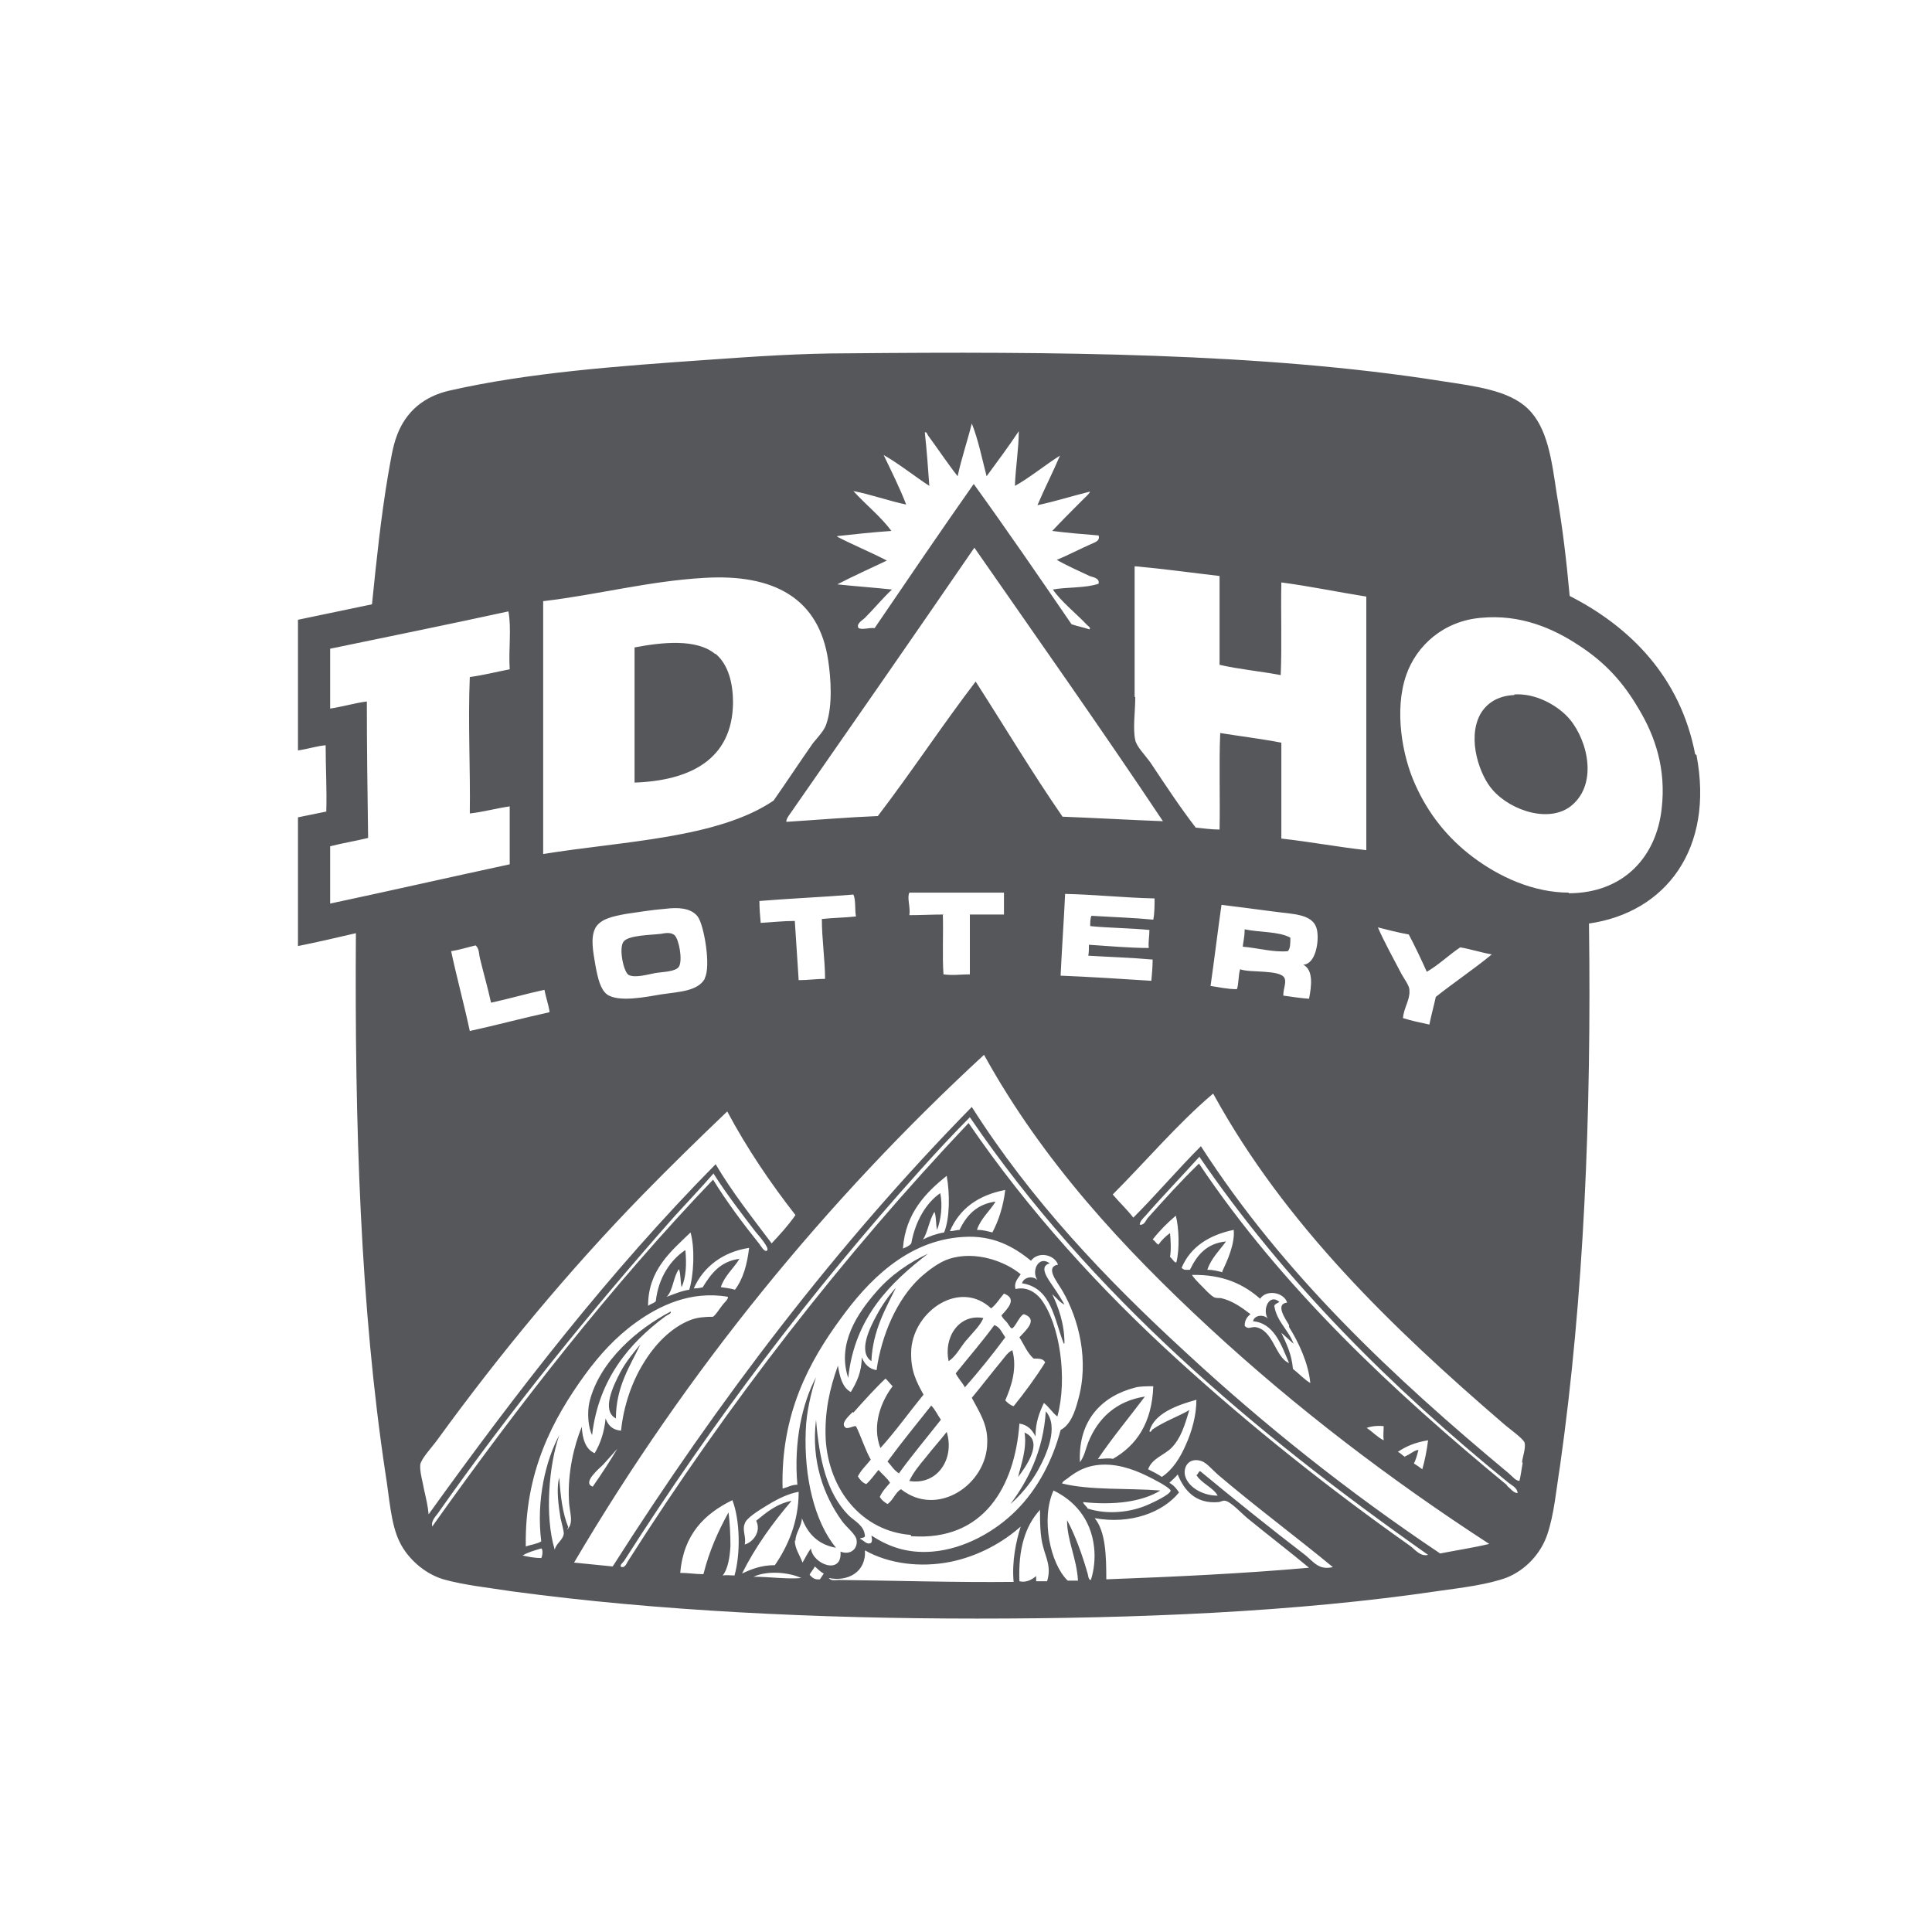 <?xml version="1.0" encoding="UTF-8"?>
<svg id="Layer_1" xmlns="http://www.w3.org/2000/svg" version="1.1" viewBox="0 0 300.2 300.2">
  <!-- Generator: Adobe Illustrator 29.6.1, SVG Export Plug-In . SVG Version: 2.1.1 Build 9)  -->
  <defs>
    <style>
      .st0 {
        fill: #56575b;
      }
    </style>
  </defs>
  <path class="st0" d="M263.4,117.2c-2.3-12-10.1-19.8-19.5-24.6-.5-5.5-1.1-10.6-2-15.8-.8-5.3-1.4-10.3-4.5-13.3-3-2.9-8.3-3.5-13.5-4.3-27.8-4.4-60.3-4.6-92.2-4.3-7.4,0-14.5.5-21.6,1-14.3,1-28,2-40.3,4.8-3.9.9-6.7,3.2-8.1,6.9-.7,1.8-1,4-1.4,6.2-1.1,6.5-1.8,13.2-2.5,20.1-3.8.8-7.7,1.6-11.5,2.4v20.3c1.5-.2,3-.7,4.3-.8,0,3.5.2,6.7.1,10.3-1.5.3-2.9.6-4.4.9v20c3-.6,6-1.3,9-2-.2,29.8.7,58.1,4.6,84,.6,3.6.8,7.8,2.2,10.6,1.2,2.5,3.8,4.9,6.8,5.8,3.2.9,7,1.3,10.9,1.9,22.3,3,47.2,4.2,72,4.2s49.5-1,71.8-4.3c3.6-.5,7.7-1,10.6-2.1,2.9-1.2,5.2-3.7,6.2-6.6,1.1-3.2,1.4-7,2-10.7,3.7-26.1,4.9-54.5,4.5-84.3,11.9-1.7,19.5-11.6,16.7-26.2ZM219,153.8c0-.6-.8-1.7-1.2-2.4-1.2-2.3-2.8-5.2-3.7-7.3,1.6.4,3.1.8,4.8,1.1,1,1.9,1.9,3.8,2.8,5.8,1.9-1.1,3.4-2.6,5.2-3.8,1.7.3,3.2.8,4.9,1.1-2.8,2.3-5.8,4.3-8.7,6.6-.3,1.4-.7,2.8-1,4.3-1.4-.3-2.8-.6-4.1-1,.1-1.5,1.1-2.9,1-4.2ZM176.3,108.3v-20.3h.2c4.4.4,8.7,1,13,1.5v13.8c3,.7,6.4,1,9.5,1.6.2-4.6,0-9.6.1-14.4,4.5.6,8.8,1.5,13.2,2.2v39.4c-4.5-.5-8.7-1.3-13.2-1.8v-14.9c-3.1-.6-6.4-1-9.5-1.5-.2,4.8,0,10-.1,15-1.3,0-2.5-.2-3.7-.3-2.4-3.1-4.7-6.6-7.1-10.2-.8-1.1-2.1-2.4-2.3-3.4-.4-1.8,0-4.4,0-6.7ZM203.5,155.2c-1.4-.1-2.7-.3-4.1-.5,0-1.1.5-2,.2-2.7-.6-1.4-5.5-.8-6.9-1.4-.3.9-.2,2.2-.5,3.1-1.5,0-2.7-.3-4.1-.5.6-4.2,1.1-8.4,1.7-12.6,1.8.2,4.7.6,7.8,1,3.5.5,6.8.3,7.1,3.3.2,1.6-.3,4.9-2.2,5,1.6.8,1.3,3.3.9,5.3ZM169.4,143.9c3,.3,6.2.3,9.2.6,0,1-.2,1.8-.1,2.8-2.9,0-6.3-.3-9.3-.5,0,.6,0,1.2-.1,1.7,3.3.2,6.7.3,10,.6,0,1.1-.1,2.2-.2,3.3-4.7-.3-9.3-.6-14.1-.8.2-4.3.5-8.4.7-12.7,4.7.1,9.2.6,13.9.7,0,1.1,0,2.3-.2,3.3-3.1-.3-6.4-.4-9.6-.6-.2.4-.2,1-.2,1.6ZM165.1,126.9c-4.7-6.8-9-14-13.5-21-5.2,6.8-10,14.1-15.2,20.9-4.8.2-9.5.6-14.2.9-.1-.3.3-.9.6-1.3,9.4-13.5,19.2-27.6,28.6-41.3,9.8,14.1,19.9,28.4,29.3,42.5-5.2-.2-10.4-.5-15.6-.7ZM146.6,142.1c-1.7,0-3.5.1-5.3.1.2-1.2-.4-2.7,0-3.5h14.7v3.4h-5.3v9.3c-1.4,0-2.6.2-4.1,0-.2-2.9,0-6.3-.1-9.4ZM128.2,152.1c-1.4,0-2.6.2-4.1.2-.2-3.1-.4-6.2-.6-9.2-1.8,0-3.5.2-5.3.3-.1-1.1-.2-2.2-.2-3.4,4.8-.4,9.8-.6,14.6-1,.4.8.2,2.3.4,3.4-1.7.2-3.6.2-5.3.4,0,3.1.5,6.4.5,9.3ZM130.1,83.3c2.7-.3,5.5-.6,8.4-.8-1.5-2.1-4-4.1-5.9-6.2,2.6.5,5.4,1.5,8.2,2.1-.9-2.4-2.3-5.2-3.5-7.7,2.3,1.3,4.8,3.3,7.1,4.8-.2-2.8-.4-5.6-.7-8.3.3-.2.4.4.6.6,1.4,1.9,3,4.3,4.5,6.2.6-2.8,1.5-5.4,2.2-8.2,1,2.5,1.6,5.5,2.3,8.2,1.7-2.3,3.4-4.6,5-7,0,2.7-.5,5.6-.6,8.5,2.2-1.2,4.9-3.4,7-4.7-1.1,2.6-2.4,5.1-3.5,7.7,2.8-.6,5.3-1.4,8.1-2.1.3,0-.8,1-1.2,1.4-1.5,1.5-3.2,3.2-4.6,4.7,2.3.3,4.8.5,7.2.7.3.9-.7,1.1-1.3,1.4-1.6.7-3.5,1.7-5.2,2.4,1.6.9,3.4,1.7,5.1,2.5.5.2,1.6.3,1.4,1.2-2,.7-4.9.5-7.1.9,1.2,1.8,3.6,3.7,5.3,5.5.2.2.6.4.4.7-.9-.3-1.9-.5-2.8-.8-5-7.3-10-14.6-15.2-21.8-5.2,7.4-10.3,14.9-15.4,22.4-.9-.1-1.8.3-2.5,0-.4-.7.6-1.2,1-1.6,1.4-1.4,2.8-3.1,4.2-4.4-2.8-.3-5.7-.5-8.5-.8,2.5-1.3,5.2-2.5,7.7-3.7-2.5-1.3-5.2-2.4-7.7-3.7ZM84.5,93.4c8.4-1,16.3-3.1,24.8-3.6,11-.7,18,3.2,19.4,12.9.4,2.7.7,6.9-.3,9.8-.3,1-1.3,2-2.1,3-2.1,3-4,5.9-6.1,8.9-8.7,5.9-23.5,6.3-35.8,8.3v-39.3ZM109.5,152.1c-1.1,1.9-3.9,2-6.7,2.4-2.4.4-6.7,1.3-8.5,0-1-.8-1.4-2.4-1.8-4.6-.3-1.9-.8-4.1,0-5.7.8-1.4,2.6-1.8,4.8-2.2,2.1-.3,3.8-.6,6.2-.8,1.7-.2,3.8-.2,4.9,1.2,1,1.3,2.1,7.8,1.1,9.6ZM85.3,157.3c-4.1.9-8.2,2-12.3,2.9-.9-4.2-2-8.2-2.9-12.4,1.3-.2,2.5-.6,3.8-.9.6.5.5,1.4.7,2.1.5,2.1,1.2,4.5,1.7,6.8,2.8-.6,5.5-1.4,8.3-2,.2,1.1.6,2.2.8,3.4ZM51.3,140.4v-8.9c1.9-.5,3.9-.8,5.9-1.3-.1-7-.2-14.1-.2-21.2-1.7.2-3.7.8-5.7,1.1v-9.3c9.2-1.9,18.5-3.8,27.7-5.8.5,2.6,0,6,.2,9-2.1.4-4,.9-6.2,1.2-.3,7,.1,14.1,0,21.2,1.9-.2,4.1-.8,6.2-1.1v9c-9.3,2-18.5,4.1-27.9,6.1ZM65.9,231.5c-.2-1.2-.7-2.8-.6-3.9.1-.9,1.8-2.7,2.6-3.8,9.8-13.5,20.5-26.4,32-38.2,4.3-4.4,8.7-8.7,13.1-12.9,3.1,5.8,6.7,11.1,10.6,16.1-1.1,1.6-2.4,3-3.7,4.4-3-4-6.1-7.9-8.7-12.3-16.4,16.6-30.8,35.2-44.6,54.4-.1-1.2-.4-2.5-.7-3.8ZM67.2,237.2c-.3-.7.4-1.5.8-2,11.3-16.1,23.8-31.5,36.8-46.2,2-2.2,4.1-4.4,6.1-6.7,0,0,0,0,0,.1,1.9,3,4.2,6,6.5,9,.5.6,2.2,2.5,1.8,2.9-.4.4-1.1-.9-1.2-1-2.5-3.1-5.1-6.6-7.2-10-15.8,16.5-30.2,35-43.5,53.7ZM109.3,200c-.4.1-.9.2-1.5.2,1.5-3.4,4.6-5.7,8.6-6.3-.3,2.5-.9,4.8-2.2,6.5-.7-.2-1.5-.3-2.2-.4.6-1.8,2-2.9,2.9-4.4-3,.4-4.4,2.3-5.7,4.4ZM106.4,194.3c-2.2,1.5-4.1,4.2-4.5,7.9-.3.3-.8.4-1.2.7,0-5.6,3.6-8.5,6.6-11.4.7,2.5.5,6.6-.2,8.9-1.3.2-2.4.7-3.5,1.1,1-1,1-3.1,1.9-4.3.3.8.2,1.9.4,2.8.7-1.4.8-3.6.6-5.7ZM84.2,242.1c-1.1,0-2.1-.2-3-.4.8-.5,1.9-.8,2.9-1.1.3.1.2,1.2,0,1.5ZM88.3,237.3c-.9-2.2-1.2-4.8-1.4-7.7-.5,1.7-.1,4.5.2,6.3.2.9.5,1.9.5,2.4-.1,1-1.2,1.5-1.4,2.5-1.6-5.2-.9-13.2.7-17.8-2.1,3.9-3.6,10.1-2.8,16.5-.6.4-1.6.5-2.4.8-.2-11.6,4.2-19.8,9.2-26.7,2.2-3,4.7-5.8,7.9-8.1,3.6-2.6,8.5-5,14.3-4,.1.4-.6.9-1,1.5-.4.5-.8,1.2-1.3,1.6-1.2,0-2.5.1-3.5.5-3.1,1.2-5.6,3.9-7.3,6.7-1.8,2.9-3.1,6.6-3.5,10.5-1.3-.1-2-.8-2.4-1.9-.2,2.1-.8,3.9-1.7,5.4-1.4-.6-1.9-2.2-2-4.1-1.2,2.9-2.2,7.1-2,11.3,0,1.8.9,3.6-.3,4.7ZM96.1,224.8c-1.1,1.9-2.6,4.2-4,6.2-1.7-.6,1-2.8,1.6-3.4,1-1.1,1.8-2,2.4-2.7ZM114.1,244.8c-.7,0-1.1-.1-1.8,0,.8-1,1.1-2.8,1.2-4.6,0-1.7-.1-3.7-.3-5.2-1.6,2.9-3,6-3.9,9.6-1.3,0-2.3-.2-3.6-.2.5-6,3.8-9.2,8.1-11.3,1.2,3.1,1.3,8.4.3,11.8ZM115.7,240.1c.3-1.3-.4-2.3,0-3.3.2-.9,2.2-2.1,3.5-2.9,1.8-1.1,3.3-1.8,4.9-2.1,0,4.7-1.7,8.5-3.7,11.4-2.1,0-3.6.6-5.1,1.3,2.1-4.2,4.8-7.9,7.7-11.3-2.4.5-3.9,1.8-5.5,3.1.8,1.6-.4,3.3-1.8,3.7ZM117.1,245c2.1-1,5.5-.7,7.4.2-2.3.2-4.9-.2-7.4-.2ZM123.6,239.4c0-1.2,1-2.3,1-3.5.9,2.4,2.5,4.1,5.3,4.6-3.3-4-5-10.9-4.7-18.2.1-2.9.8-5.8,1.6-8.3h0c-2.1,3.9-3.5,10-2.9,16.7-.9,0-1.5.4-2.3.6-.3-11.6,4.1-19.7,9.1-26.5,4-5.5,10.1-12.1,19-12.6,4.6-.3,7.8,1.5,10.5,3.7,1.1-1.5,3.6-1,4.2.6-2.1.4-.1,2.7.7,4.1,2.5,4.3,4.2,10.8,2.4,17-.5,1.9-1.2,3.8-2.7,4.6-1.2,4.6-3.5,9.1-6.9,12.5-3.2,3.2-8,6-13.1,6.4-4.1.3-6.9-.9-9.4-2.5,0,.1.3,1.1-.2,1.2-.6.2-1-.5-1.6-.7.2-.2.7-.1.8-.4-.1-1.7-1.6-2.3-2.6-3.3-3.3-3.4-4.5-8.5-5-14.8-.8,6.4,1.2,11.8,4,15.7.7,1,2.2,2.1,2.3,3,.2,1.3-.9,2.4-2.5,1.8.3,3.7-4.3,2-4.6-.5-.5.7-.9,1.5-1.3,2.2-.4-1.1-1.2-2.2-1.2-3.4ZM146.1,185.4c-2.2,1.5-3.9,4.4-4.5,7.8-.3.4-.8.6-1.3.8.4-5.6,3.7-8.8,6.8-11.3.5,2.7.5,6.6-.4,8.8-1.2.2-2.3.6-3.3,1.1.7-.9,1-3.1,1.8-4.3.3.8.2,1.9.4,2.8.6-1.5.9-3.8.5-5.7ZM149.2,191.1c-.6,0-1,.2-1.6.2,1.5-3.5,4.4-5.6,8.6-6.4-.3,2.5-1,4.7-2,6.6-.8-.2-1.5-.4-2.4-.4.6-1.8,2-2.9,2.9-4.4-2.9.4-4.5,2.1-5.6,4.4ZM165,230.7c0-.5.5-.7.9-1,1.5-1.2,3.4-2.3,6.5-2.1,2.8.2,5.3,1.4,7.5,2.6.6.3,1.9,1.1,2,1.4,0,.6-2.8,1.9-3.5,2.2-2.7,1.2-6.3,1.6-9.4.6-.1-.3-.7-.7-.7-1,4.7.5,9.1,0,12-1.8-5.1-.4-10.9,0-15.3-1.1ZM180.7,229.6c-.7-.5-1.5-.9-2.3-1.3.6-1.7,2.5-2.2,3.6-3.3,1.5-1.5,2.1-3.6,2.8-5.9-1.5.9-4,1.8-5.7,3-.1,0-.3.6-.5.3.7-2.8,4.4-4.1,7.3-4.9h0c0,2.4-.7,4.9-1.6,6.9-.9,2.1-2.1,4-3.8,5.1ZM173,226.7c-.7-.2-1.6,0-2.4,0,2.3-3.4,4.9-6.5,7.3-9.7-4.5.7-7.3,3.4-8.8,7.1-.4,1-.6,2.2-1.3,3.1-.3-6.6,3.5-10.3,8.6-11.6.7-.2,1.8-.2,2.8-.2-.2,5.7-2.6,9.2-6.3,11.3ZM127.4,245.4c-.9.1-1.2-.3-1.6-.7.2-.5.6-.8.8-1.3.5.4.8.8,1.4,1.1-.2.3-.4.6-.6.9ZM130.3,245.5c-.4,0-1.2.2-1.5-.3,2.9.6,5.8-.9,5.6-4.3,3.7,2.1,8.6,2.7,13.2,1.8,4.5-.9,8.3-3.1,11-5.5-.7,2.2-1.4,5.4-1.1,8.6-9,.1-18.2-.2-27.2-.3ZM162.8,245.7h-1.8c0-.3,0-.5,0-.8-.4.3-1.3,1.1-2.6.8-.2-5,.9-8.6,3.2-11.1,0,1.8,0,4.1.5,5.8.4,1.6,1.3,3.1.6,5.3ZM169.5,245.5c-.4,0-.4-.7-.5-1-.8-2.8-1.9-5.9-3.2-8.3,0,3.2,1.5,5.9,1.7,9.4h-1.6c-2.7-2.6-4.2-9.6-2.2-14,3.1,1.5,5.8,4.3,6.3,8.8.2,1.7,0,3.6-.5,5.1ZM171.9,245.5c0-3.8-.1-7.5-1.8-9.6,5.6,1,10.6-.9,13.1-4-.4-.6-.8-1.1-1.5-1.5.4-.4.9-.8,1.3-1.3,1,2.5,2.8,4.6,6.3,4.3.3,0,.7-.3,1.1-.2.8.1,2.7,2.1,3.3,2.6,3.3,2.7,6.7,5.3,9.7,7.8-10.2.9-20.7,1.4-31.5,1.8ZM202.9,241.7c-5.6-4.3-11.2-8.8-16.4-13.1-.3,0-.3.5-.6.6.8,1.3,2.7,2,3.3,3.2-2.5,0-4.8-1.5-5.1-3.3-.2-1.5.9-2.6,2.5-2.1.8.2,1.7,1.3,2.6,2.1,5.5,4.7,12.7,10.1,17.9,14.4-2.1.5-2.9-.7-4.2-1.8ZM219.1,240.2c-12.6-8.9-24.8-18.6-36.1-28.9-12.1-11-23.2-23.2-32.5-36.8-19.5,20.6-37.3,43.5-53,68.2-.1.2-.4.9-.9.8-.5-.2.3-.8.4-1,13.9-21.8,29.1-41.9,46-60.7,2.5-2.8,5.4-5.9,7.7-8.2,18.8,27.6,44.2,49,71.2,68-1.2.3-2-.8-2.8-1.4ZM223.8,241.4c-14.2-9.5-27.4-20-39.7-31.4-12.3-11.3-23.9-23.5-33.1-38-21,21.4-39.3,45.5-55.8,71.4-2-.2-3.9-.4-6-.6,17.6-29.9,39.2-56.3,63.7-78.9,9.1,16.5,21.6,30,35,42.4,13.4,12.4,28.1,23.6,43.5,33.6-2.5.6-5.2,1-7.7,1.5ZM181.8,191.6c-.7.5-1.3,1.1-1.8,1.8-.4-.2-.5-.6-.9-.8,1.1-1.4,2.3-2.6,3.6-3.7.5,1.9.6,5.2.1,7.2-.2.3-.7-.6-1-.8.2-1.1.1-2.7,0-3.7ZM200.3,206.2c1.5,2.4,3,5.6,3.3,8.7-1-.6-1.8-1.5-2.7-2.2-.2-2.3-1-3.9-1.8-5.6.6.5,1.2,1.1,1.9,1.7-.8-2.2-2.6-3.4-3-5.9.1-.3.5-.4.8-.6-1.6-1.4-2.7,1.2-1.8,2.6-.6-.7-2.1-.6-2.3.4,3.3.3,4.4,3.7,5.6,6.5-2.2-.9-2.4-5.2-5.3-5.6-.7,0-1.1.4-1.6-.2,0-.9.4-1.4.9-1.8-1.3-1-2.8-2.1-4.6-2.5-.3,0-.7,0-1-.1-.6-.3-1.4-1.2-1.9-1.7-.6-.6-1.2-1.2-1.6-1.8,4.9-.1,8.1,1.5,10.6,3.7,1-1.5,3.7-1,4.2.6-1.9.2-.3,2.5.3,3.5ZM190,197.7c-.8-.2-1.5-.4-2.4-.4.6-1.8,1.9-3,2.9-4.4-3,.3-4.5,2.1-5.6,4.4-.7,0-.9.1-1.3-.3,1.4-3.3,4.3-5.1,8.1-5.9.2,2.2-1,4.8-1.8,6.5ZM212.3,221.9c.7-.3,1.8-.4,2.7-.3,0,.8-.1,1.4,0,2.2-1-.5-1.7-1.3-2.6-1.9ZM218.4,226.4c-.5-.2-.7-.6-1.2-.8,1.3-.9,2.8-1.5,4.7-1.8-.2,1.6-.5,3.1-.9,4.5-.4-.3-.8-.6-1.3-.9.3-.6.5-1.3.7-2.1-.6,0-1.3.7-2.1,1ZM234.2,230.8c-17.7-14.6-34.9-30.6-47.9-50-2.7,2.6-5.4,5.6-8,8.5-.3.4-.5,1.1-1.2,1,0-.5.5-1,.9-1.4,2.6-3,5.7-6.2,8.4-9.2,0,0,0,0,0,.1,13.3,19.4,29.9,35.9,48,50.6.5.4,1.4.8,1.4,1.6-.6,0-1.1-.7-1.7-1.2ZM236.6,227.3c-.2,1.1-.3,2-.5,2.8-.6,0-1.1-.7-1.7-1.2-17.8-14.8-35-30.9-47.8-50.8-3.6,3.6-6.9,7.5-10.5,11.1-1-1.3-2.2-2.4-3.2-3.6,4.9-4.9,10.2-11.1,15.4-15.5,0,0,.2-.3.3,0,11.1,20.2,27.8,36.3,45,51.1.9.8,3.2,2.4,3.3,3,.2.8-.3,2.1-.4,3ZM243.8,138.7c-5.6,0-10.9-2.5-14.9-5.5-4-3-7-6.8-9-11.3-2-4.4-3.3-11.5-1.4-17,1.6-4.6,5.8-8.4,11.6-8.9,6.2-.6,11.3,1.7,15.1,4.2,4.2,2.7,7,5.8,9.4,9.9,2.6,4.3,4.3,9.4,3.6,15.5-.8,7.5-5.9,13.2-14.5,13.2Z"/>
  <path class="st0" d="M104.8,145.3c-.6-.5-1.5-.3-2.1-.2-1.6.2-5,.2-5.8,1.2-.8,1,0,4.8.8,5.2,1,.5,3-.1,4.1-.3,1.2-.2,3.2-.2,3.7-1,.6-1,0-4.3-.7-4.9Z"/>
  <path class="st0" d="M193.4,144.5c0,1-.2,1.7-.3,2.6,2.4.2,4.7.9,7,.7.4-.4.4-1.2.4-2.1-1.8-1-4.8-.8-7.1-1.3Z"/>
  <path class="st0" d="M235.3,108c-2.7.1-4.4,1.4-5.3,3-2.1,3.9,0,9.6,1.9,11.7,2.8,3.3,9.3,5.5,12.7,2.1,3.8-3.7,1.8-10.6-1.2-13.6-1.6-1.6-4.7-3.5-8.1-3.3Z"/>
  <path class="st0" d="M111.1,101.6c-2.9-2.4-8.3-1.8-12.5-1v21c8.5-.3,15.2-3.5,15.3-12.4,0-3-.7-5.9-2.7-7.6Z"/>
  <path class="st0" d="M141.6,238.7c11.3.8,16.1-7.8,16.8-17.5,1.3.2,2,1,2.5,2,0-2.2.6-3.7,1.3-5.2.8.6,1.3,1.5,2.1,2.1,1.6-5.9.4-14.4-2.6-18.3-.9-1.1-2.3-1.9-3.9-1.5-.3-1,.4-1.7.8-2.3-2.4-2-7-3.7-11.1-2.4-1.6.5-3.4,1.9-4.6,3-3.5,3.3-5.9,8.7-6.7,14.3-1.2-.2-1.9-1-2.3-2,0,2.3-.8,3.9-1.7,5.4-1.3-.7-1.7-2.3-2-4.1-1.3,3.6-2.1,7.2-1.9,11.5.5,7.8,5.6,14.2,13.2,14.8ZM132.6,219.5c1.6-1.8,3.5-3.9,5-5.3.4.4.7.8,1.1,1.2-1.7,2.2-3.3,6-1.9,9.6,2.2-2.4,4.5-5.6,6.7-8.3-1.1-2-2.1-3.8-1.9-7.1.5-6,7.6-10.8,12.4-6.3.8-.6,1.3-1.5,2-2.3,2.1.8.6,2.3-.4,3.4.2.4.4.6.8,1,.2.2.6,1,.8,1,.5,0,1.2-2,1.9-2.2,2.3.8.3,2.5-.7,3.6.7,1.1,1.2,2.4,2.2,3.3.9,0,1.5,0,1.8.6-1.5,2.4-3.2,4.7-4.9,6.8-.6-.2-.9-.5-1.3-.9.9-2.1,1.9-4.9,1.1-7.8-.7.3-1.2,1.1-1.7,1.7-1.5,1.8-3.1,3.9-4.6,5.7,1.1,2.1,2.5,4.1,2.4,6.9,0,6.5-7.7,11.8-13.4,7.3-.9.5-1.2,1.7-2.1,2.3-.5-.3-.9-.6-1.2-1.1.4-.9,1-1.5,1.6-2.2-.5-.8-1.2-1.3-1.8-2-.6.7-1.2,1.6-1.9,2.2-.6-.2-1-.7-1.3-1.2.5-1,1.3-1.7,2-2.6-.9-1.6-1.5-3.6-2.3-5.2-.6,0-.8.3-1.5.3-1.1-.6.4-1.9,1-2.5Z"/>
  <path class="st0" d="M139.7,228.9c2.1-2.9,4.3-5.5,6.5-8.3-.5-.7-.9-1.6-1.5-2.2-2.3,2.9-4.6,5.7-6.8,8.7.6.6,1,1.4,1.9,1.9Z"/>
  <path class="st0" d="M149.9,215.6c2.2-2.5,4.3-5.1,6.3-7.8-.5-.7-.8-1.6-1.7-1.9-1.9,2.6-4,5-6,7.5.4.8,1,1.4,1.4,2.1Z"/>
  <path class="st0" d="M150.2,208.2c1-1.2,2.1-2.2,2.6-3.4-3.8-.7-6.2,3-5.4,6.7,1.1-.7,1.8-2.1,2.7-3.2Z"/>
  <path class="st0" d="M141.2,230.1c4.4.8,7.2-3.4,5.9-7.6-1,1.3-2.2,2.6-3.2,3.9-1,1.2-2,2.4-2.6,3.7Z"/>
  <path class="st0" d="M135.4,211.5c.2-4.8,2.3-8.3,3.8-11.4-1,1.1-2.1,2.6-3,4.3-1.1,2-2.9,5.7-.8,7.1Z"/>
  <path class="st0" d="M144.2,194.8c-2.8,1.3-5.8,3.3-8.1,6-2.8,3.2-6.1,8-4.3,13.3,1-9.5,6.7-14.9,12.4-19.3Z"/>
  <path class="st0" d="M103.3,204.6c.4-.3,1.1-.5.9-.8-5,2.6-11,7.6-12.6,14-.4,1.7-.2,4,.4,5.2,1-8.7,5.8-14.3,11.3-18.4Z"/>
  <path class="st0" d="M95.7,220.4c0-5,2.3-8.3,3.8-11.5-.9,1.1-2.2,2.6-3.1,4.3-1.1,2.1-3,6-.7,7.2Z"/>
  <path class="st0" d="M159.2,222.6c.4,2.6-.6,5.1-1,6.9,1.2-1.6,4.1-5.6,1-6.9Z"/>
  <path class="st0" d="M157,233.7c1.4-1.2,3-3,4.2-5.1,1.4-2.5,3.4-6.9,1.3-9.3-.4,6.2-2.8,10.8-5.5,14.4Z"/>
  <path class="st0" d="M165.4,208.7c0-3.1-1-5.7-1.9-7.6.6.5,1.3,1.4,1.9,1.6-.4-.7-1-1.7-1.7-2.7-.8-1.2-2.4-3.2-.6-3.7-1.7-1.3-2.9,1.2-1.9,2.6-.7-.7-2.1-.5-2.4.5,4.6.7,5,5.6,6.5,9.4Z"/>
</svg>